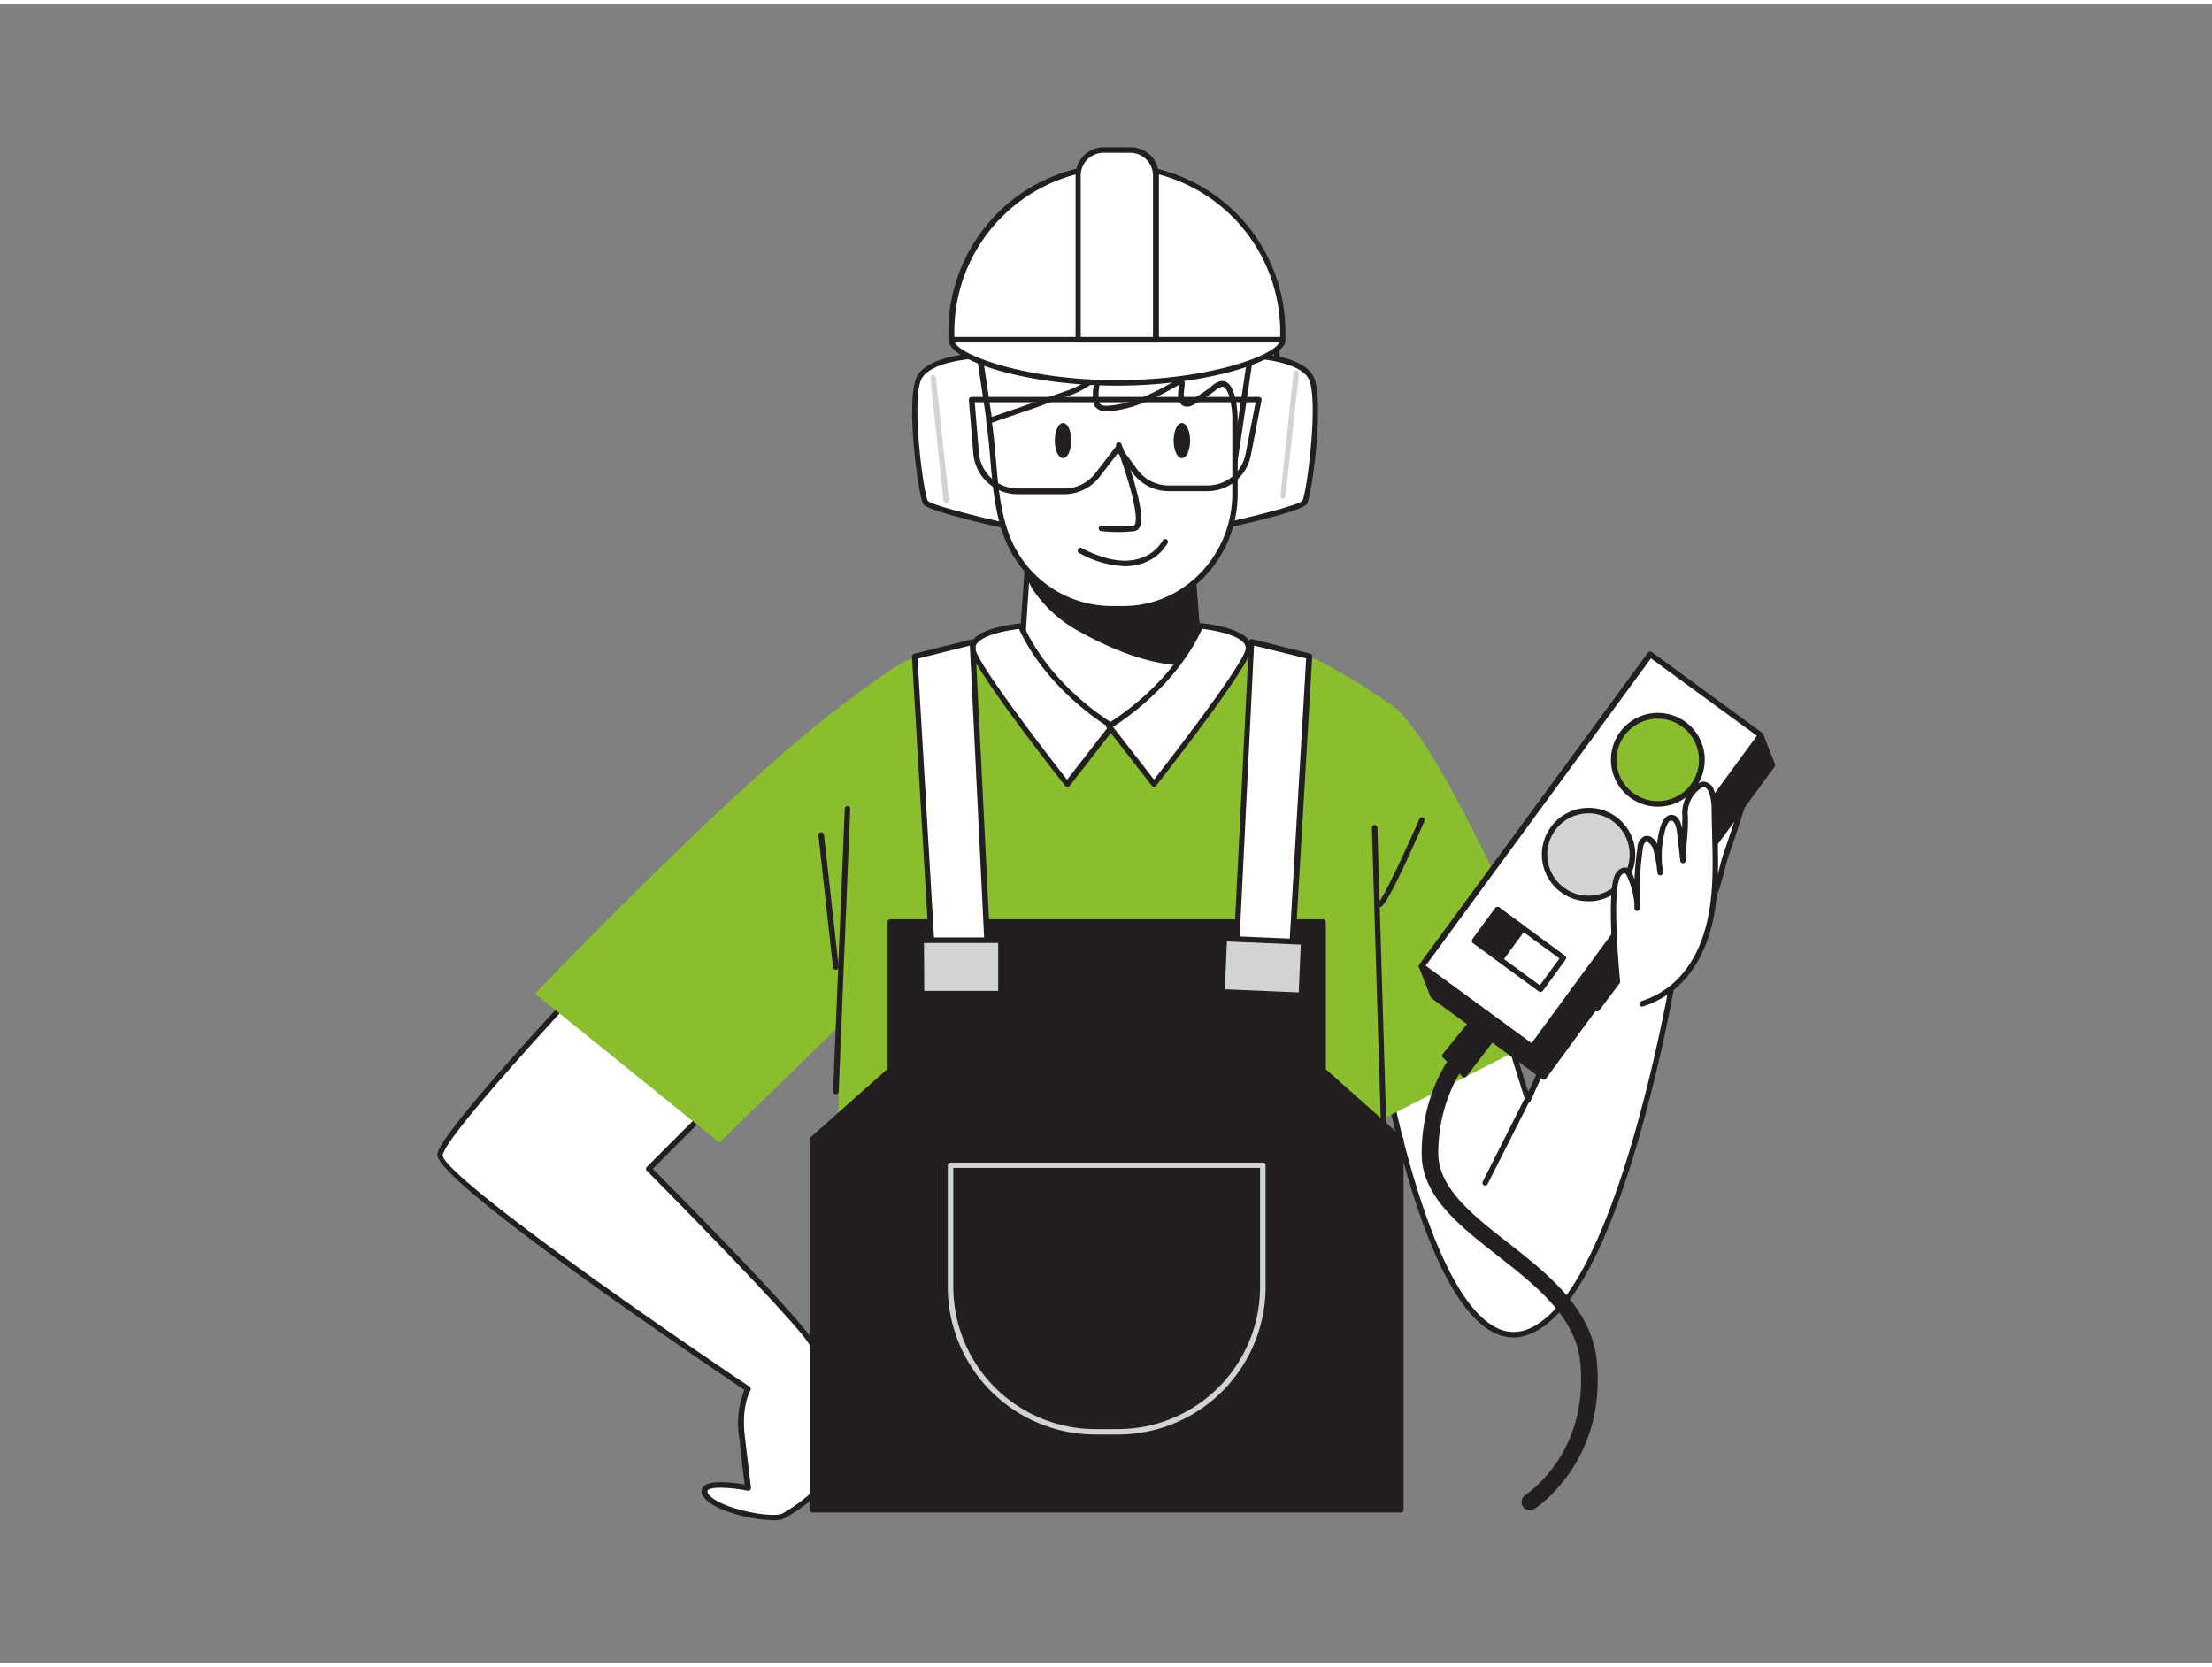 <?xml version="1.0" encoding="UTF-8"?> <svg xmlns="http://www.w3.org/2000/svg" viewBox="0 0 400 300" width="406" height="306" class="illustration styles_illustrationTablet__1DWOa"><rect x="0" y="0" width="400" height="300" fill="#808080" stroke="none"/> <g id="_361_factory_worker_flatline" data-name="#361_factory_worker_flatline"> <path d="M315.29,144.19c.22-.7.26-1.74-.46-1.89a1.19,1.19,0,0,0-.71.13c-3.68,1.54-5.46,5.64-6.9,9.37-1.06,2.76-2.16,5.71-2,8.72.08,1.91,1.53,4.63,3.59,2.48,1.76-1.85,2.48-6.63,3.31-9.05Q313.75,149.09,315.29,144.19Z" fill="#fff"></path> <path d="M307.3,164.29a1.63,1.63,0,0,1-.62-.12c-1.22-.46-1.94-2.21-2-3.63-.13-3.2,1.09-6.37,2.07-8.92,1.55-4,3.37-8.06,7.18-9.65a1.62,1.62,0,0,1,1-.16,1.13,1.13,0,0,1,.78.56,2.68,2.68,0,0,1,.06,2h0c-1,3.26-2.11,6.55-3.22,9.78-.23.67-.46,1.55-.7,2.48-.64,2.5-1.37,5.33-2.72,6.74A2.54,2.54,0,0,1,307.3,164.29Zm7.38-21.51a.92.92,0,0,0-.36.11c-3.45,1.44-5.17,5.28-6.63,9.09-.95,2.46-2.13,5.53-2,8.52.05,1.09.6,2.45,1.35,2.74.4.15.86-.05,1.38-.59,1.16-1.22,1.89-4,2.47-6.29.25-1,.48-1.86.72-2.57,1.11-3.22,2.19-6.5,3.21-9.75a1.75,1.75,0,0,0,0-1.17.15.15,0,0,0-.12-.08Zm.61,1.41h0Z" fill="#231f20"></path> <path d="M108.25,174.11S80.41,203.54,79.52,208s55.69,42.43,55.69,42.43-1.77,2.87-1.1,8.61,1.1,9.28,1.1,9.28-9.06-1.76-7.73,1.11,11.93,5.08,14.14,4a35.07,35.07,0,0,0,5.31-3.76v-27c0-2.21-29.64-32-29.64-32l16.38-16.36" fill="#fff"></path> <path d="M139.71,274.16a27.41,27.41,0,0,1-8-1.52c-1.77-.62-4-1.66-4.66-3a1.35,1.35,0,0,1,.09-1.5c1.07-1.37,5.6-.76,7.52-.43-.16-1.28-.53-4.34-1-8.61a16,16,0,0,1,.95-8.51c-10.28-6.92-56.42-38.23-55.53-42.69s27.72-32.89,28.86-34.09a.5.5,0,0,1,.73.68c-7.72,8.16-27.9,30.09-28.61,33.6-.46,2.71,28.24,23.62,55.48,41.92a.51.51,0,0,1,.15.68s-1.67,2.82-1,8.3c.67,5.74,1.11,9.27,1.11,9.27a.5.5,0,0,1-.16.43.49.49,0,0,1-.43.13c-3-.59-6.66-.79-7.22-.06,0,0-.12.14,0,.46.38.82,1.87,1.74,4.08,2.51,3.86,1.35,8.29,1.78,9.39,1.23a33,33,0,0,0,5-3.54V242.65c-.37-1.83-18.29-20.4-29.49-31.68a.48.48,0,0,1,0-.7l16.37-16.37a.5.5,0,1,1,.71.71l-16,16c7.36,7.42,29.43,29.83,29.43,32v27a.49.49,0,0,1-.17.38,34.4,34.4,0,0,1-5.42,3.82A5,5,0,0,1,139.71,274.16Z" fill="#231f20"></path> <path d="M250.35,192.27S259.91,247,276.64,240s26.3-65.89,26.3-65.89l-16.67,2-9.95,22.11-11.83-37.74Z" fill="#fff"></path> <path d="M273.72,241.11a8.06,8.06,0,0,1-3.93-1.06c-5.35-2.94-10.33-11.87-14.81-26.56a201.74,201.74,0,0,1-5.13-21.14.57.57,0,0,1,0-.29L264,160.24a.48.48,0,0,1,.49-.29.52.52,0,0,1,.45.34l11.43,36.49,9.41-20.91a.49.49,0,0,1,.4-.29l16.67-2a.53.53,0,0,1,.42.15.5.5,0,0,1,.13.43,298.06,298.06,0,0,1-6.89,30.39c-6,20.86-12.62,32.93-19.71,35.88A8.11,8.11,0,0,1,273.72,241.11Zm-22.86-48.78c.49,2.69,7.53,40.33,19.41,46.84a6.79,6.79,0,0,0,6.18.37c15.34-6.39,24.77-58.39,25.88-64.85l-15.73,1.85-9.83,21.84a.48.48,0,0,1-.48.3.49.49,0,0,1-.45-.35l-11.43-36.47Z" fill="#231f20"></path> <path d="M236.75,117.94s5.28,2.18,14.9,8.81,31,58.22,31,58.22L245,204.2,243.94,180Z" fill="#8abe2e"></path> <path d="M249.19,225.19c.86-38.7,1.44-93.82-12.44-107.25,0,0-65.19-8.26-76.12,3-8.45,18.23-8.14,67.32-10.13,104.58Z" fill="#8abe2e"></path> <path d="M228.52,81.9c-.38-.78,3.37-9.55,2.12-23.38S204,39.84,194.84,41s-18.29,10.56-20.17,19.7,2.12,25.56,2.12,25.56Z" fill="#fff"></path> <path d="M176.78,86.77a.49.49,0,0,1-.48-.38c-.16-.67-4-16.63-2.12-25.78,2-9.71,11.43-18.92,20.6-20.09,6.28-.81,21.88,1.26,30.59,8.26,3.5,2.8,5.44,6.07,5.77,9.7a62.37,62.37,0,0,1-1.75,21.35,11.88,11.88,0,0,0-.39,1.92.44.44,0,0,1,0,.43.51.51,0,0,1-.41.22l-51.73,4.37Zm21-45.42a22.58,22.58,0,0,0-2.92.16c-8.63,1.11-17.86,10.13-19.74,19.3-1.67,8.13,1.42,22.32,2,24.93L228,81.44c0-.38.18-.94.4-1.85a61.21,61.21,0,0,0,1.72-21c-.3-3.35-2.12-6.38-5.39-9C217.39,43.65,205,41.35,197.82,41.35Z" fill="#231f20"></path> <path d="M184.45,121.13s6.55,9.43,18.08,9.43,14.9-5.51,14.9-5.51l-.49-6.16-1.13-14.3-1.07-13.37H188.41l-.87,10.93-1.77.2Z" fill="#fff"></path> <path d="M202.53,131.06c-11.66,0-18.43-9.55-18.49-9.65a.46.46,0,0,1-.09-.32l1.32-18.77a.48.48,0,0,1,.44-.46l1.36-.16.84-10.52a.51.51,0,0,1,.5-.46h26.33a.5.5,0,0,1,.5.46L217.93,125a.52.52,0,0,1-.08.3C217.71,125.55,214.2,131.06,202.53,131.06ZM185,121c.86,1.15,7.2,9.08,17.57,9.08,10.1,0,13.79-4.35,14.39-5.15l-2.64-33.19H188.87L188,102.19a.49.49,0,0,1-.44.46l-1.35.15Z" fill="#231f20"></path> <path d="M185.49,101.14a12.54,12.54,0,0,0,1.77,4.56,23.4,23.4,0,0,0,8.66,7.58c5.67,3.14,14.14,6.67,21,5.61l-1.13-14.3a65.16,65.16,0,0,1-15.18.1c-4.44-.39-9-.82-13.09-2.54C186.84,101.84,186.15,101.51,185.49,101.14Z" fill="#231f20"></path> <path d="M214.32,119.58c-6.92,0-14.47-3.55-18.65-5.86a23.73,23.73,0,0,1-8.83-7.75,13.23,13.23,0,0,1-1.84-4.74.5.5,0,0,1,.2-.5.49.49,0,0,1,.53,0c.6.33,1.26.65,2,1,4.07,1.71,8.78,2.13,12.93,2.49a63.91,63.91,0,0,0,15.07-.09.46.46,0,0,1,.38.1.49.49,0,0,1,.19.35l1.13,14.3a.5.5,0,0,1-.42.54A18.55,18.55,0,0,1,214.32,119.58Zm-28.11-17.49a12,12,0,0,0,1.48,3.34c1.7,2.75,4.55,5.24,8.47,7.41,4.51,2.5,13.07,6.5,20.25,5.62l-1.06-13.3a65.59,65.59,0,0,1-14.76,0c-4.23-.37-9-.79-13.25-2.57Z" fill="#231f20"></path> <path d="M177.14,63.56s-8.45.21-10.77,3.69.17,21.71,1,22.87,14.34,4.17,14.34,4.17Z" fill="#fff"></path> <path d="M181.71,94.79h-.11c-3.21-.72-13.77-3.14-14.64-4.36S163.52,70.63,166,67s10.82-3.91,11.17-3.92a.49.49,0,0,1,.51.43l4.57,30.73a.53.53,0,0,1-.16.44A.51.51,0,0,1,181.71,94.79Zm-5-30.71c-1.74.1-8.07.66-9.93,3.45-2.15,3.23.2,21,1,22.31.58.63,7.11,2.4,13.33,3.8Z" fill="#231f20"></path> <path d="M226.13,63.56s8.45.21,10.77,3.69-.16,21.71-1,22.87-14.35,4.17-14.35,4.17Z" fill="#fff"></path> <path d="M221.56,94.79a.53.53,0,0,1-.34-.13.49.49,0,0,1-.15-.44l4.56-30.73a.49.49,0,0,1,.51-.43c.36,0,8.74.26,11.18,3.92s-.12,22.2-1,23.44-11.42,3.64-14.64,4.36Zm5-30.71-4.4,29.56c6.23-1.4,12.76-3.17,13.35-3.81.78-1.25,3.13-19.07,1-22.3C234.63,64.74,228.29,64.18,226.56,64.08Z" fill="#231f20"></path> <path d="M200.81,109.35h2.35c11.14,0,20.18-9.34,20.18-20.86V74.82c0-1.4-.46-6.46-2.49-6.1a3.62,3.62,0,0,0-1.51.85A25.84,25.84,0,0,1,215.68,72a1.69,1.69,0,0,1-1.43.27c-.72-.3-.75-1.33-.66-2.13l.14-1.29c0-.27,0-.64-.27-.67-4.09,2.38-8.22,4.63-13,5a2.13,2.13,0,0,1-2-.61,2,2,0,0,1-.29-1.08,10.26,10.26,0,0,1,.78-4.68,15.58,15.58,0,0,1-5.89,3.64c-3,1-5.75,2.07-8.72,3.08l-5.53,1.89c1.07,6.72.75,14.35,3.22,20.79A20.36,20.36,0,0,0,200.81,109.35Z" fill="#fff"></path> <path d="M203.16,109.85h-2.35a20.85,20.85,0,0,1-19.24-13.52c-1.66-4.33-2.07-9.19-2.48-13.89-.2-2.33-.41-4.75-.77-7a.5.5,0,0,1,.33-.55L184.19,73c1.43-.49,2.82-1,4.21-1.49s3-1.07,4.51-1.59a15.05,15.05,0,0,0,5.7-3.53.5.5,0,0,1,.63-.06.49.49,0,0,1,.18.61,9.73,9.73,0,0,0-.74,4.46,1.75,1.75,0,0,0,.2.83c.22.33.73.45,1.57.39,4.57-.34,8.48-2.43,12.76-4.91a.48.48,0,0,1,.31-.07c.5.06.78.56.71,1.23l-.15,1.29c0,.42-.11,1.42.36,1.61a1.33,1.33,0,0,0,1-.25A26.64,26.64,0,0,0,219,69.18a4,4,0,0,1,1.73-1,1.58,1.58,0,0,1,1.34.37c1.66,1.39,1.74,6.17,1.74,6.22V88.49C223.84,100.27,214.56,109.85,203.16,109.85ZM179.37,75.7c.33,2.16.53,4.45.72,6.66.4,4.63.81,9.41,2.41,13.61a19.85,19.85,0,0,0,18.31,12.88h2.35c10.85,0,19.68-9.13,19.68-20.36V74.82c0-1.5-.41-4.64-1.38-5.45a.62.62,0,0,0-.52-.16,3.12,3.12,0,0,0-1.23.71,27.35,27.35,0,0,1-3.79,2.48,2.16,2.16,0,0,1-1.86.3c-.56-.24-1.17-.88-1-2.66l.13-1.19c-4.06,2.35-8.11,4.43-12.7,4.77a2.58,2.58,0,0,1-2.47-.83,2.51,2.51,0,0,1-.37-1.32,10.42,10.42,0,0,1,.25-3.15,15.91,15.91,0,0,1-4.7,2.55c-1.53.51-3,1-4.49,1.58s-2.79,1-4.23,1.49Z" fill="#231f20"></path> <path d="M202.21,95.47a26.83,26.83,0,0,1-3.08-.17.5.5,0,0,1-.44-.55.5.5,0,0,1,.56-.44,26.41,26.41,0,0,0,5.73,0c.06,0,.13,0,.2-.15.95-1.58-1.54-9.58-3.33-14.25a.49.49,0,0,1,.29-.64.51.51,0,0,1,.65.28c.49,1.29,4.76,12.6,3.25,15.12a1.21,1.21,0,0,1-.94.63A22.66,22.66,0,0,1,202.21,95.47Z" fill="#231f20"></path> <path d="M203.41,101.65a18.23,18.23,0,0,1-8.27-2.4.52.52,0,0,1-.21-.68.51.51,0,0,1,.68-.21c4.13,2.17,7.68,2.8,10.56,1.87A7.25,7.25,0,0,0,210.25,97a.5.5,0,1,1,.9.44,8.19,8.19,0,0,1-4.68,3.73A9.9,9.9,0,0,1,203.41,101.65Z" fill="#231f20"></path> <path d="M192.49,88.63H184a8.07,8.07,0,0,1-8-7.36l-.8-9.69a.46.46,0,0,1,.13-.38.48.48,0,0,1,.36-.16h51.95a.53.53,0,0,1,.39.18.53.53,0,0,1,.1.42l-1.93,9.94a8,8,0,0,1-7.88,6.5h-7a8.07,8.07,0,0,1-6.47-3.27l-2.68-3.64-3.34,4.33A8.08,8.08,0,0,1,192.49,88.63ZM176.26,72l.76,9.14a7.06,7.06,0,0,0,7,6.45h8.47a7.05,7.05,0,0,0,5.57-2.74L201.8,80a.49.49,0,0,1,.41-.19.47.47,0,0,1,.39.2l3.08,4.18a7.05,7.05,0,0,0,5.66,2.86h7a7,7,0,0,0,6.9-5.69L227.06,72Z" fill="#231f20"></path> <path d="M232,60.69c0,3.1-13.42,7.76-30,7.76s-30-4.66-30-7.76a165.82,165.82,0,0,1,59.93,0Z" fill="#fff"></path> <path d="M202,69c-16.4,0-30.46-4.54-30.46-8.26a.5.5,0,0,1,.4-.49,166.32,166.32,0,0,1,60.13,0,.5.5,0,0,1,.4.49C232.45,64.41,218.39,69,202,69Zm-29.37-7.86C173.79,63.65,185.82,68,202,68s28.2-4.3,29.37-6.86a165.31,165.31,0,0,0-58.74,0Z" fill="#231f20"></path> <path d="M202,28.79h0a30,30,0,0,1,30,30v1.94a0,0,0,0,1,0,0H172a0,0,0,0,1,0,0V58.75A30,30,0,0,1,202,28.79Z" fill="#fff"></path> <path d="M232,61.19H172a.5.5,0,0,1-.5-.5V58.75a30.47,30.47,0,0,1,60.93,0v1.94A.5.5,0,0,1,232,61.19Zm-59.43-1h58.93V58.75a29.47,29.47,0,0,0-58.93,0Z" fill="#231f20"></path> <path d="M199.55,26.34h4.87a4.6,4.6,0,0,1,4.6,4.6V60.69a0,0,0,0,1,0,0H194.95a0,0,0,0,1,0,0V30.95A4.6,4.6,0,0,1,199.55,26.34Z" fill="#fff"></path> <path d="M209,61.19H195a.5.5,0,0,1-.5-.5V31a5.1,5.1,0,0,1,5.1-5.11h4.87a5.11,5.11,0,0,1,5.1,5.11V60.69A.5.5,0,0,1,209,61.19Zm-13.57-1h13.07V31a4.11,4.11,0,0,0-4.1-4.11h-4.87a4.11,4.11,0,0,0-4.1,4.11Z" fill="#231f20"></path> <ellipse cx="192.23" cy="78.93" rx="1.49" ry="3.18" fill="#231f20"></ellipse> <ellipse cx="213.72" cy="78.93" rx="1.49" ry="3.18" fill="#231f20"></ellipse> <path d="M184.58,112.44s-9.38.83-8.65,4.36,17,24.25,17,24.25l8.17-10.49S189.8,124.09,184.58,112.44Z" fill="#fff"></path> <path d="M193,141.55a.51.51,0,0,1-.39-.19c-.67-.85-16.4-20.85-17.13-24.46a2.3,2.3,0,0,1,.44-1.9c1.81-2.43,8.37-3,8.65-3a.49.49,0,0,1,.5.29c5.09,11.36,16.24,17.82,16.35,17.88a.47.47,0,0,1,.24.34.48.48,0,0,1-.09.4l-8.17,10.5A.45.45,0,0,1,193,141.55ZM184.27,113c-2,.21-6.38,1-7.59,2.62a1.31,1.31,0,0,0-.27,1.1c.56,2.73,11.78,17.45,16.55,23.54l7.43-9.55C198.16,129.29,188.93,123.06,184.27,113Z" fill="#231f20"></path> <path d="M217.08,112.44s9.37.83,8.65,4.36-17,24.25-17,24.25l-8.17-10.49S211.86,124.09,217.08,112.44Z" fill="#fff"></path> <path d="M208.69,141.55a.68.68,0,0,1-.39-.19l-8.17-10.5a.48.48,0,0,1-.1-.4.53.53,0,0,1,.24-.34c.12-.06,11.26-6.52,16.35-17.88a.47.47,0,0,1,.5-.29c.28,0,6.84.62,8.65,3a2.27,2.27,0,0,1,.45,1.9c-.74,3.61-16.47,23.61-17.14,24.46A.49.49,0,0,1,208.69,141.55Zm-7.43-10.86,7.43,9.55c4.78-6.09,16-20.81,16.55-23.54a1.31,1.31,0,0,0-.27-1.1c-1.2-1.62-5.59-2.41-7.58-2.62C212.73,123.06,203.49,129.29,201.26,130.69Z" fill="#231f20"></path> <polygon points="239.25 192.81 239.25 165.97 161 165.97 161 192.81 146.93 205.3 146.93 272.26 253.31 272.26 253.31 205.3 239.25 192.81" fill="#231f20"></polygon> <path d="M253.31,272.76H146.93a.5.5,0,0,1-.5-.5v-67a.5.5,0,0,1,.17-.37l13.9-12.35V166a.5.5,0,0,1,.5-.5h78.25a.5.5,0,0,1,.5.5v26.61l13.9,12.35a.52.52,0,0,1,.16.37v67A.5.5,0,0,1,253.31,272.76Zm-105.88-1H252.81V205.53l-13.89-12.35a.5.5,0,0,1-.17-.37V166.47H161.5v26.34a.53.53,0,0,1-.17.37l-13.9,12.35Z" fill="#231f20"></path> <polygon points="168.8 175.69 178.82 175.69 175.85 115.32 165.41 117.94 168.8 175.69" fill="#fff"></polygon> <path d="M178.82,176.19h-10a.5.5,0,0,1-.5-.47L164.91,118a.5.5,0,0,1,.38-.52l10.44-2.61a.49.49,0,0,1,.62.46l3,60.37a.57.57,0,0,1-.14.37A.51.51,0,0,1,178.82,176.19Zm-9.55-1h9L175.38,116l-9.45,2.37Z" fill="#231f20"></path> <polygon points="233.35 175.69 223.34 175.69 226.3 115.32 236.75 117.94 233.35 175.69" fill="#fff"></polygon> <path d="M233.35,176.19h-10a.48.48,0,0,1-.5-.52l3-60.37a.51.51,0,0,1,.2-.38.48.48,0,0,1,.42-.08l10.45,2.61a.5.5,0,0,1,.37.52l-3.39,57.75A.5.5,0,0,1,233.35,176.19Zm-9.49-1h9l3.34-56.87L226.77,116Z" fill="#231f20"></path> <rect x="166.59" y="169.28" width="14.36" height="9.65" fill="#d1d3d4"></rect> <path d="M181,179.44H166.59a.51.51,0,0,1-.5-.5v-9.66a.51.51,0,0,1,.5-.5H181a.51.51,0,0,1,.5.5v9.66A.51.51,0,0,1,181,179.44Zm-13.87-1h13.37v-8.66H167.09Z" fill="#231f20"></path> <rect x="221.18" y="169.28" width="14.36" height="9.65" transform="translate(7.71 -9.67) rotate(2.47)" fill="#d1d3d4"></rect> <path d="M235.33,179.74h0L221,179.12a.46.46,0,0,1-.34-.16.54.54,0,0,1-.14-.36l.42-9.64a.52.52,0,0,1,.16-.35.49.49,0,0,1,.36-.13l14.35.62a.5.5,0,0,1,.48.52l-.42,9.64A.5.5,0,0,1,235.33,179.74Zm-13.83-1.59,13.35.57.37-8.64-13.35-.58Z" fill="#231f20"></path> <path d="M202.18,258.66h-4.11A26.71,26.71,0,0,1,171.39,232V210a.5.5,0,0,1,.5-.5h56.47a.5.5,0,0,1,.5.5v22A26.71,26.71,0,0,1,202.18,258.66Zm-29.79-48.21V232a25.71,25.71,0,0,0,25.68,25.68h4.11A25.71,25.71,0,0,0,227.86,232V210.45Z" fill="#d1d3d4"></path> <path d="M162.06,119.73a208.5,208.5,0,0,0-17.35,13.09c-15.22,12.79-36.38,34.1-47.95,46.12l33.32,26.95,21.12-20.57S169.13,129.45,162.06,119.73Z" fill="#8abe2e"></path> <polygon points="318.4 132.24 298.44 117.61 257.11 173.99 259.19 179.36 279.16 193.99 320.49 137.62 318.4 132.24" fill="#231f20"></polygon> <path d="M279.16,194.49a.53.53,0,0,1-.3-.09l-20-14.64a.41.41,0,0,1-.17-.22l-2.09-5.37a.51.51,0,0,1,.06-.48L298,117.31a.54.54,0,0,1,.33-.2.53.53,0,0,1,.37.09l20,14.64a.41.41,0,0,1,.17.22l2.09,5.37a.51.51,0,0,1-.06.48l-41.33,56.38a.5.5,0,0,1-.33.2ZM259.61,179l19.44,14.25,40.87-55.75-1.94-5-19.44-14.25-40.87,55.75Z" fill="#231f20"></path> <rect x="275.38" y="118.16" width="24.75" height="69.91" transform="translate(146.21 -140.5) rotate(36.24)" fill="#fff"></rect> <path d="M277.07,189.12a.47.47,0,0,1-.3-.1l-20-14.63a.51.51,0,0,1-.11-.7L298,117.31a.54.54,0,0,1,.33-.2.53.53,0,0,1,.37.09l20,14.64a.5.5,0,0,1,.11.7l-41.33,56.37a.5.5,0,0,1-.33.2Zm-19.26-15.24,19.15,14,40.74-55.57-19.16-14Z" fill="#231f20"></path> <circle cx="299.8" cy="136.68" r="7.96" fill="#8abe2e"></circle> <path d="M299.78,145.13a8.48,8.48,0,1,1,1.31-.1A8.26,8.26,0,0,1,299.78,145.13Zm0-15.91a7.45,7.45,0,1,0,4.4,1.44A7.45,7.45,0,0,0,299.81,129.22Z" fill="#231f20"></path> <circle cx="287.26" cy="153.79" r="7.96" fill="#d1d3d4"></circle> <path d="M287.25,162.24a8.45,8.45,0,1,1,6.83-3.45A8.41,8.41,0,0,1,287.25,162.24Zm0-15.91a7.45,7.45,0,1,0,4.4,1.44A7.43,7.43,0,0,0,287.27,146.33Z" fill="#231f20"></path> <rect x="267.3" y="167.44" width="14.75" height="7.02" transform="matrix(0.81, 0.59, -0.59, 0.81, 154.22, -129.32)" fill="#fff"></rect> <path d="M278.55,178.63a.5.5,0,0,1-.29-.09l-11.9-8.72a.51.51,0,0,1-.11-.7l4.15-5.66a.5.5,0,0,1,.33-.2.49.49,0,0,1,.37.09l11.9,8.72a.51.51,0,0,1,.11.7L279,178.43a.5.5,0,0,1-.33.2Zm-11.19-9.32,11.09,8.13,3.55-4.86-11.09-8.13Z" fill="#231f20"></path> <rect x="268.25" y="164.79" width="5.72" height="6.76" transform="translate(151.89 -127.75) rotate(36.24)" fill="#231f20"></rect> <path d="M271.42,173.09a.47.47,0,0,1-.3-.1l-4.61-3.38a.51.51,0,0,1-.11-.7l4-5.45a.5.5,0,0,1,.33-.2.49.49,0,0,1,.37.09l4.61,3.38a.5.5,0,0,1,.2.33.49.49,0,0,1-.09.37l-4,5.46a.51.51,0,0,1-.32.19Zm-3.91-4,3.8,2.79,3.41-4.65-3.81-2.79Z" fill="#231f20"></path> <path d="M288.79,181.65l3.7-4.94s-1.51-15.11-.11-18.77c.28-.74,1-1.55,1.7-1.22a1.47,1.47,0,0,1,.62.78,14.94,14.94,0,0,1,1.41,6,53.3,53.3,0,0,1,.5-10.86c.09-.61.26-1.31.82-1.57.95-.42,1.77.8,2.05,1.8a24.22,24.22,0,0,1,.77,4.23,19.24,19.24,0,0,1,.38-7.74c.8-3.07,2.75-2.83,3.11.32l.6,5.22c0-2.63.45-5.23.39-7.85a5.92,5.92,0,0,1,2.26-5.34,1.83,1.83,0,0,1,1.08-.52,1.71,1.71,0,0,1,1.4,1.21,9.91,9.91,0,0,1,.53,3.72c.08,7.83.9,15.82-1.76,23.18-2.56,7.11-7.2,10.24-11.3,11.57" fill="#fff"></path> <path d="M288.79,182.15a.49.49,0,0,1-.3-.1.51.51,0,0,1-.1-.7l3.59-4.78c-.18-1.86-1.42-15.27-.06-18.81a2.6,2.6,0,0,1,1.32-1.51,1.27,1.27,0,0,1,1.06,0,2,2,0,0,1,.86,1c.15.32.28.64.41,1a54.59,54.59,0,0,1,.54-5.71,2.36,2.36,0,0,1,1.12-2,1.45,1.45,0,0,1,1.22,0,2.84,2.84,0,0,1,1.2,1.31,19.28,19.28,0,0,1,.5-2.71c.43-1.66,1.26-2.61,2.2-2.54s1.58,1,1.83,2.56c0-.73.06-1.46.05-2.19a6.45,6.45,0,0,1,2.43-5.73,2.34,2.34,0,0,1,1.41-.64,2.17,2.17,0,0,1,1.86,1.51,10.35,10.35,0,0,1,.57,3.91c0,1.37.05,2.75.09,4.12.17,6.43.35,13.08-1.88,19.24s-6.18,10.11-11.62,11.88a.51.51,0,0,1-.63-.33.49.49,0,0,1,.32-.62c5.21-1.69,8.91-5.48,11-11.27,2.16-6,2-12.53,1.82-18.87,0-1.38-.08-2.76-.09-4.14a9.47,9.47,0,0,0-.49-3.53c-.18-.41-.52-.9-.93-.9h0a1.41,1.41,0,0,0-.77.4,5.42,5.42,0,0,0-2.08,5,42.08,42.08,0,0,1-.2,4.37c-.09,1.14-.18,2.33-.19,3.49a.51.51,0,0,1-.48.5.5.5,0,0,1-.52-.45l-.6-5.21c-.17-1.47-.67-2-1-2.06s-.81.45-1.16,1.8a18.5,18.5,0,0,0-.53,6.24c.07.44.12.89.16,1.33a.49.49,0,0,1-.43.54.5.5,0,0,1-.56-.42c-.07-.44-.12-.88-.16-1.33A24.73,24.73,0,0,0,299,153a2.39,2.39,0,0,0-1-1.46.41.41,0,0,0-.39,0c-.34.15-.46.71-.53,1.18a53.33,53.33,0,0,0-.53,10c0,.25,0,.5,0,.76a.51.51,0,0,1-.48.51.5.5,0,0,1-.52-.48c0-.24,0-.48,0-.73a14.57,14.57,0,0,0-1.32-5.06c-.11-.23-.23-.46-.39-.53a.29.29,0,0,0-.25,0,1.77,1.77,0,0,0-.76,1c-1.35,3.51.13,18.39.14,18.54a.48.48,0,0,1-.1.35l-3.7,4.94A.51.51,0,0,1,288.79,182.15Z" fill="#231f20"></path> <path d="M151.13,197.14h0a.5.5,0,0,1-.48-.52l2.11-51.13a.51.51,0,0,1,.52-.48.49.49,0,0,1,.47.52l-2.1,51.13A.5.5,0,0,1,151.13,197.14Z" fill="#231f20"></path> <path d="M250.34,208.23a.49.49,0,0,1-.49-.47c0-.66-1.7-56.42-1.77-58.79a.5.5,0,0,1,.48-.52.53.53,0,0,1,.52.49c0,.58,1.73,58.08,1.76,58.77a.49.49,0,0,1-.47.52Z" fill="#231f20"></path> <path d="M268.58,213.66a.49.49,0,0,1-.23-.06.5.5,0,0,1-.22-.67l8.32-16.51a.49.49,0,0,1,.67-.22.5.5,0,0,1,.23.67L269,213.38A.5.5,0,0,1,268.58,213.66Z" fill="#231f20"></path> <path d="M249.56,163.31a.5.5,0,0,1-.2-1c.78-.68,4.32-8.16,7.29-14.92a.5.5,0,1,1,.91.4c-4.4,10-7.05,15.25-7.87,15.46Z" fill="#231f20"></path> <path d="M151.13,174.61a.51.51,0,0,1-.5-.44L148,150.33a.5.5,0,0,1,1-.11l2.66,23.84a.5.5,0,0,1-.45.55Z" fill="#231f20"></path> <polygon points="267 183.07 261.25 190.14 264.8 193.59 270.39 186.31 267 183.07" fill="#231f20"></polygon> <path d="M264.8,194.1a.51.51,0,0,1-.35-.15l-3.54-3.45a.48.48,0,0,1,0-.67l5.74-7.07a.52.52,0,0,1,.36-.19.53.53,0,0,1,.38.14l3.38,3.24a.49.49,0,0,1,0,.67l-5.58,7.28a.52.52,0,0,1-.36.19Zm-2.87-4,2.82,2.74,5-6.48-2.67-2.55Z" fill="#231f20"></path> <path d="M276.64,272.36a1.5,1.5,0,0,1-.81-2.76c.47-.3,11.51-7.72,9.94-23.93-.81-8.26-8-13.9-14.95-19.35S257,215.53,257.08,207.73c.08-13.17,7.4-20.2,7.71-20.49a1.5,1.5,0,1,1,2.06,2.18h0c-.07.07-6.7,6.5-6.77,18.32,0,6.33,6.1,11.14,12.59,16.22,7.1,5.57,15.15,11.88,16.08,21.42,1.76,18.08-10.76,26.4-11.29,26.74A1.56,1.56,0,0,1,276.64,272.36Z" fill="#231f20"></path> <path d="M171.11,90.18a.5.5,0,0,1-.5-.44l-2.36-22.1a.5.5,0,0,1,1-.11l2.35,22.1a.5.5,0,0,1-.44.55Z" fill="#d1d3d4"></path> <path d="M232,89.45h0a.5.5,0,0,1-.45-.55l2.35-22.2a.5.5,0,0,1,1,.11L232.45,89A.51.51,0,0,1,232,89.45Z" fill="#d1d3d4"></path> </g> </svg> 